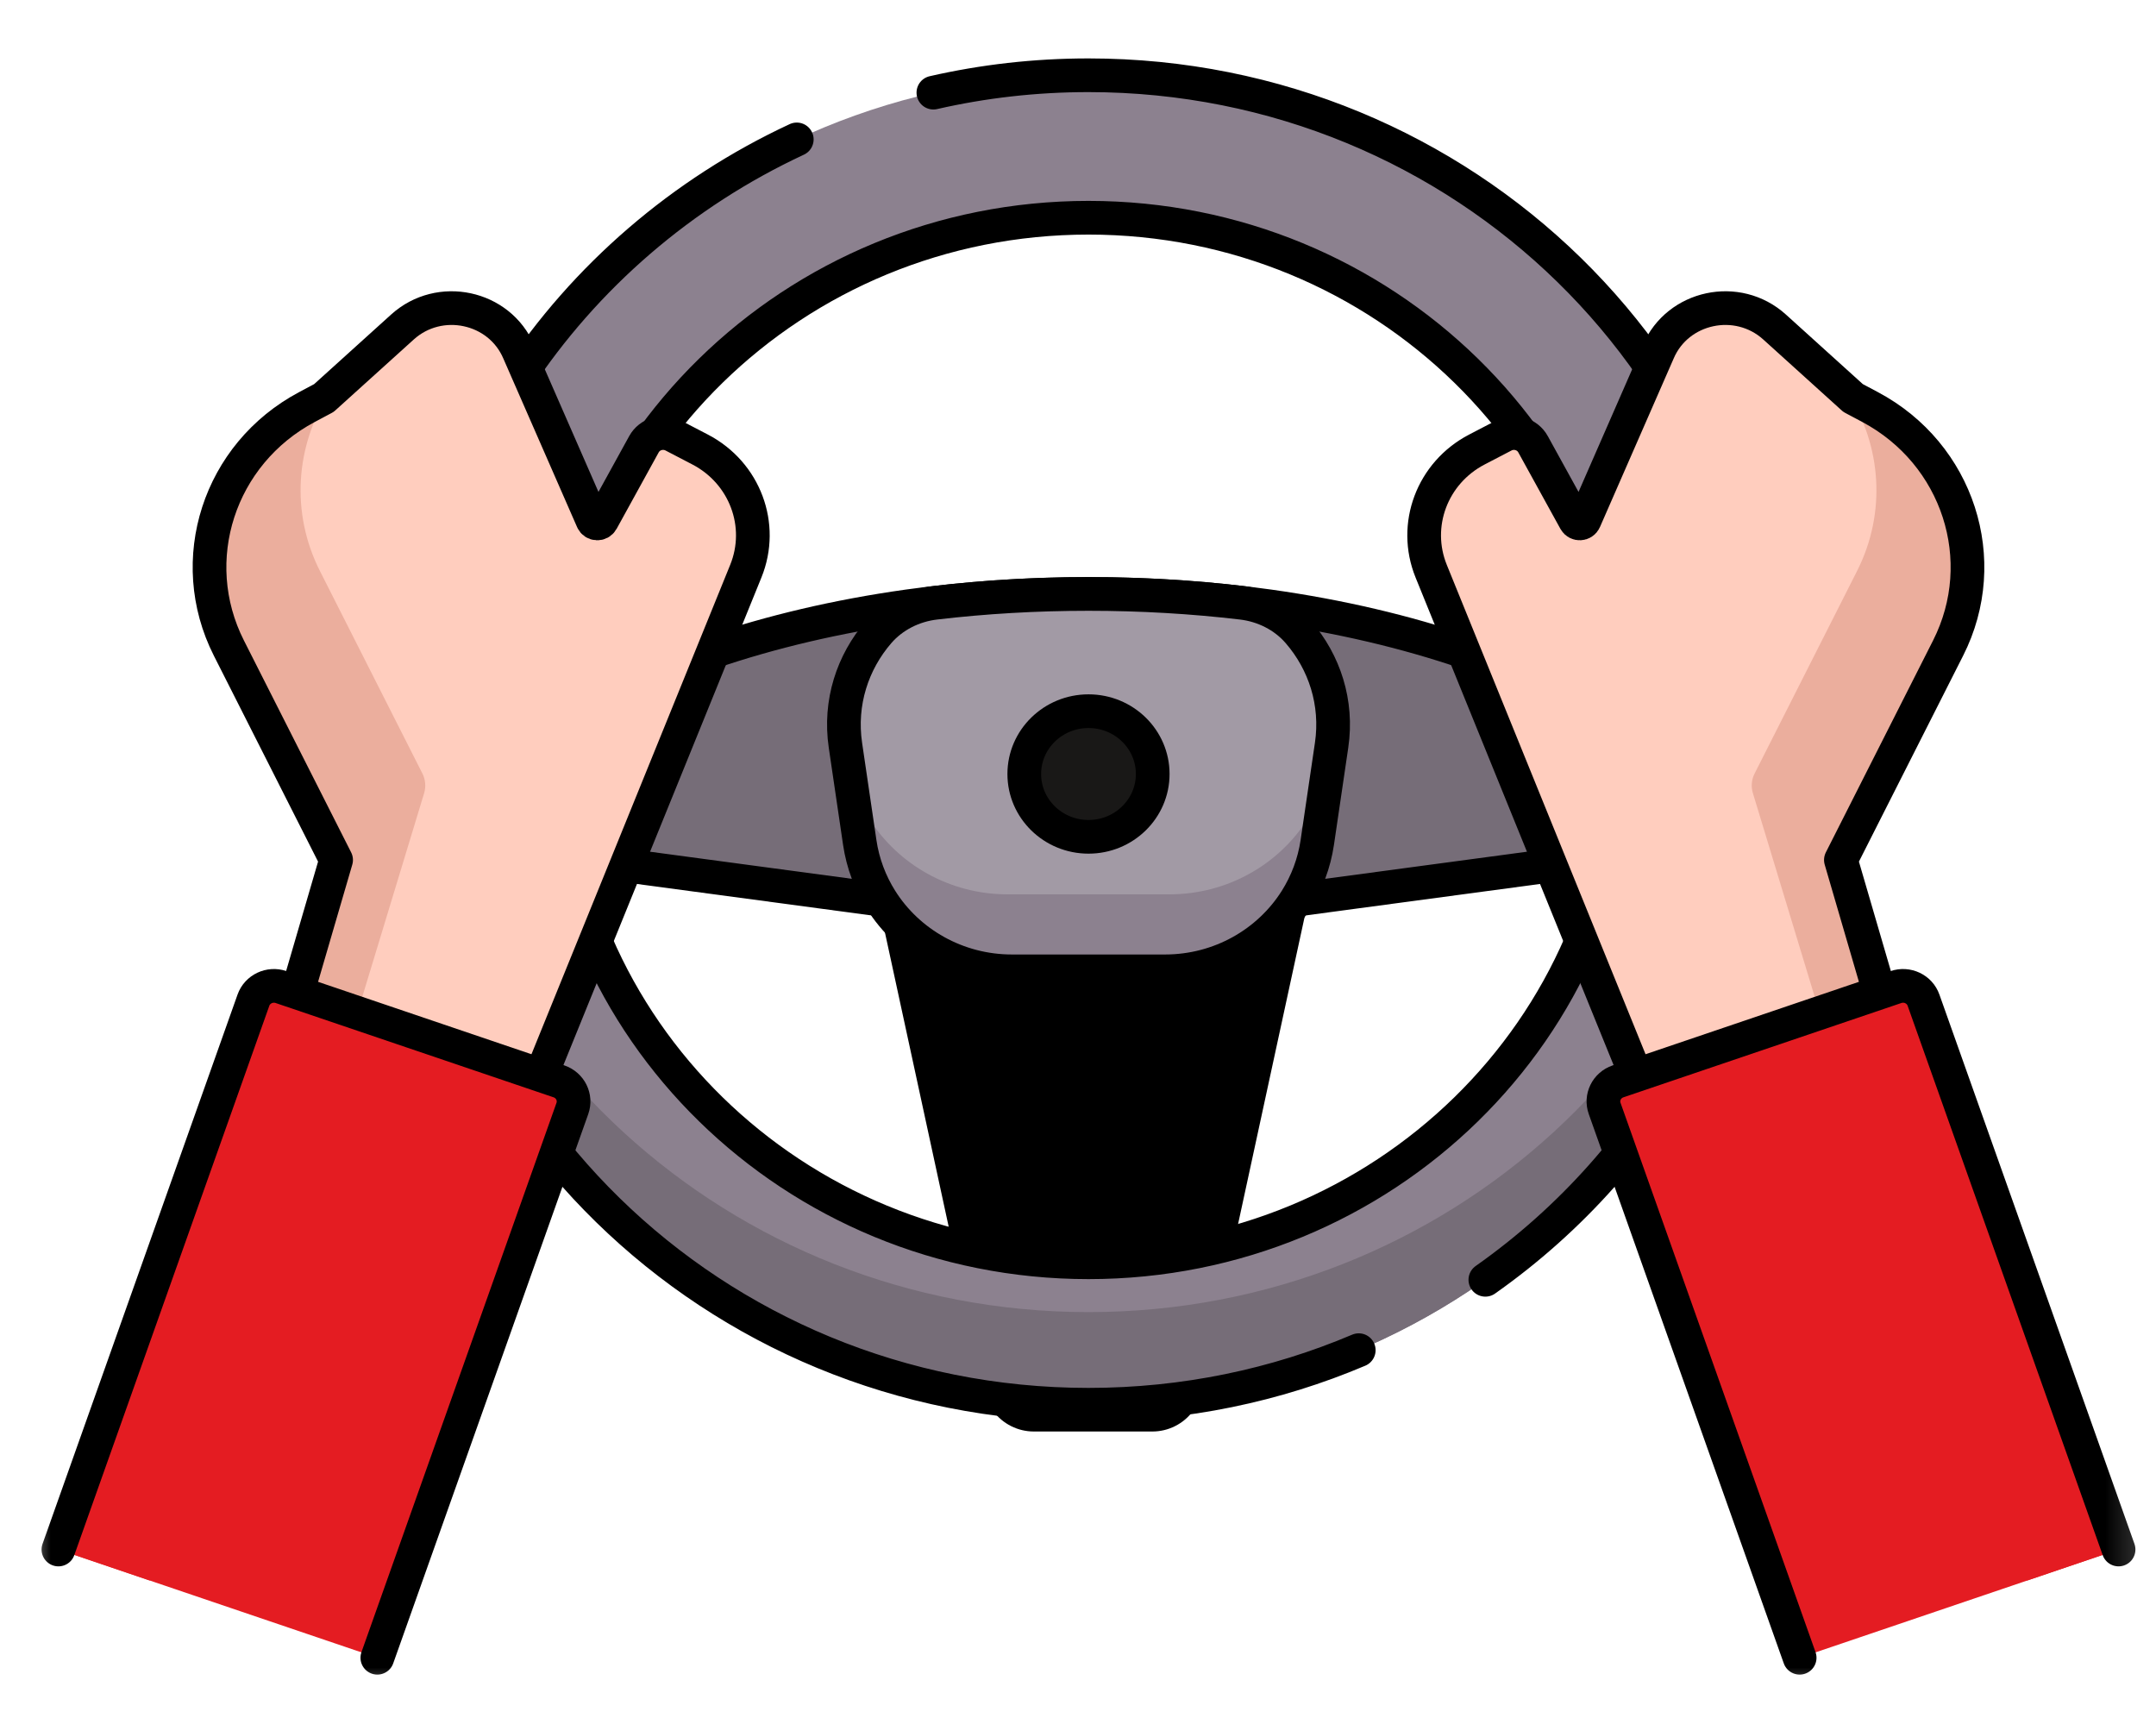 <svg xmlns="http://www.w3.org/2000/svg" width="64" height="51" viewBox="0 0 64 51" fill="none"><path d="M27.311 25.403L30.688 40.991H34.208L37.585 25.403H27.311Z" fill="black"></path><path d="M27.311 25.403L30.688 40.991H34.208L37.585 25.403H27.311Z" stroke="black" stroke-width="3" stroke-miterlimit="10" stroke-linecap="round" stroke-linejoin="round"></path><mask id="mask0_364_4727" style="mask-type:luminance" maskUnits="userSpaceOnUse" x="0" y="0" width="64" height="51"><path d="M0.812 -4.57764e-05H63.812V50.298H0.812V-4.57764e-05Z" fill="white"></path></mask><g mask="url(#mask0_364_4727)"><path d="M49.082 21.715L47.877 17.629L46.788 18.653C45.916 19.473 44.647 19.748 43.505 19.359C41.74 18.756 39.778 18.292 37.678 17.997C35.97 17.758 34.17 17.629 32.312 17.629C30.454 17.629 28.654 17.758 26.945 17.997C24.846 18.292 22.884 18.756 21.118 19.359C19.976 19.748 18.707 19.473 17.836 18.653L16.747 17.629L15.541 21.715V25.282L28.086 26.966H36.538L49.082 25.282V21.715Z" fill="#766D78"></path><path d="M49.082 21.715L47.877 17.629L46.788 18.653C45.916 19.473 44.647 19.748 43.505 19.359C41.74 18.756 39.778 18.292 37.678 17.997C35.97 17.758 34.17 17.629 32.312 17.629C30.454 17.629 28.654 17.758 26.945 17.997C24.846 18.292 22.884 18.756 21.118 19.359C19.976 19.748 18.707 19.473 17.836 18.653L16.747 17.629L15.541 21.715V25.282L28.086 26.966H36.538L49.082 25.282V21.715Z" stroke="black" stroke-miterlimit="10" stroke-linecap="round" stroke-linejoin="round"></path><path d="M39.528 22.12L39.103 25.006C39.011 25.625 38.792 26.2 38.474 26.706C37.665 27.992 36.213 28.832 34.584 28.832H30.039C28.41 28.832 26.958 27.992 26.149 26.706C25.831 26.2 25.612 25.625 25.521 25.006L25.096 22.12C24.91 20.855 25.309 19.656 26.079 18.764C26.504 18.273 27.112 17.968 27.766 17.892C29.227 17.72 30.748 17.63 32.312 17.63C33.875 17.63 35.397 17.72 36.858 17.892C37.511 17.968 38.12 18.273 38.544 18.764C39.315 19.656 39.714 20.855 39.528 22.12Z" fill="#A29AA5"></path><path d="M38.822 24.3C37.968 25.66 36.433 26.547 34.713 26.547H29.91C28.189 26.547 26.655 25.66 25.8 24.3C25.526 23.863 25.322 23.375 25.203 22.854L25.52 25.006C25.612 25.625 25.831 26.2 26.149 26.706C26.958 27.992 28.41 28.832 30.039 28.832H34.584C36.213 28.832 37.665 27.992 38.474 26.706C38.792 26.2 39.011 25.625 39.102 25.006L39.42 22.854C39.301 23.375 39.097 23.863 38.822 24.3Z" fill="#8C818F"></path><path d="M32.312 21.11C31.259 21.11 30.405 21.945 30.405 22.975C30.405 24.004 31.259 24.839 32.312 24.839C33.365 24.839 34.218 24.004 34.218 22.975C34.218 21.945 33.365 21.11 32.312 21.11Z" fill="#191817"></path><path d="M32.312 21.11C31.259 21.11 30.405 21.945 30.405 22.975C30.405 24.004 31.259 24.839 32.312 24.839C33.365 24.839 34.218 24.004 34.218 22.975C34.218 21.945 33.365 21.11 32.312 21.11Z" stroke="black" stroke-miterlimit="10" stroke-linecap="round" stroke-linejoin="round"></path><path d="M39.528 22.12L39.103 25.006C39.011 25.625 38.792 26.2 38.474 26.706C37.665 27.992 36.213 28.832 34.584 28.832H30.039C28.41 28.832 26.958 27.992 26.149 26.706C25.831 26.2 25.612 25.625 25.521 25.006L25.096 22.12C24.91 20.855 25.309 19.656 26.079 18.764C26.504 18.273 27.112 17.968 27.766 17.892C29.227 17.72 30.748 17.63 32.312 17.63C33.875 17.63 35.397 17.72 36.858 17.892C37.511 17.968 38.12 18.273 38.544 18.764C39.315 19.656 39.714 20.855 39.528 22.12Z" stroke="black" stroke-miterlimit="10" stroke-linecap="round" stroke-linejoin="round"></path><path d="M32.312 37.468C23.555 37.468 16.457 30.527 16.457 21.966C16.457 13.404 23.555 6.463 32.312 6.463C41.068 6.463 48.166 13.404 48.166 21.966C48.166 30.527 41.068 37.468 32.312 37.468ZM32.312 2.234C21.167 2.234 12.132 11.068 12.132 21.966C12.132 32.863 21.167 41.697 32.312 41.697C43.456 41.697 52.491 32.863 52.491 21.966C52.491 11.068 43.456 2.234 32.312 2.234Z" fill="#8C818F"></path><path d="M32.312 38.947C21.64 38.947 12.904 30.846 12.181 20.59C12.149 21.045 12.132 21.503 12.132 21.966C12.132 32.863 21.167 41.697 32.312 41.697C43.456 41.697 52.491 32.863 52.491 21.966C52.491 21.503 52.474 21.045 52.442 20.59C51.719 30.846 42.983 38.947 32.312 38.947Z" fill="#766D78"></path><path d="M23.652 4.138C16.84 7.307 12.132 14.098 12.132 21.966C12.132 32.863 21.167 41.697 32.312 41.697C35.162 41.697 37.875 41.12 40.334 40.077M44.092 37.988C49.179 34.405 52.491 28.564 52.491 21.966C52.491 11.068 43.456 2.234 32.312 2.234C30.727 2.234 29.186 2.412 27.707 2.75M32.312 37.468C23.555 37.468 16.457 30.527 16.457 21.966C16.457 13.404 23.555 6.463 32.312 6.463C41.068 6.463 48.166 13.404 48.166 21.966C48.166 30.527 41.068 37.468 32.312 37.468Z" stroke="black" stroke-miterlimit="10" stroke-linecap="round" stroke-linejoin="round"></path><path d="M9.977 25.526L6.794 19.236C5.476 16.631 6.498 13.472 9.11 12.083L9.615 11.814L11.947 9.706C13.047 8.712 14.823 9.091 15.4 10.443L17.589 15.446C17.639 15.561 17.804 15.569 17.865 15.458L19.116 13.185C19.284 12.88 19.673 12.765 19.986 12.928L20.785 13.344C22.11 14.035 22.694 15.589 22.139 16.954L14.674 35.336L7.788 33.024L9.977 25.526Z" fill="#FFCDBE"></path><path d="M9.11 12.083L9.615 11.814L9.768 11.675C8.782 13.218 8.615 15.207 9.497 16.949L12.539 22.96C12.629 23.139 12.648 23.345 12.592 23.537L9.533 33.61L7.788 33.024L9.977 25.526L6.794 19.236C5.476 16.631 6.498 13.472 9.11 12.083Z" fill="#EBAE9D"></path><path d="M9.977 25.526L6.794 19.236C5.476 16.631 6.498 13.472 9.11 12.083L9.615 11.814L11.947 9.706C13.047 8.712 14.823 9.091 15.4 10.443L17.589 15.446C17.639 15.561 17.804 15.569 17.865 15.458L19.116 13.185C19.284 12.88 19.673 12.765 19.986 12.928L20.785 13.344C22.11 14.035 22.694 15.589 22.139 16.954L14.674 35.336L7.788 33.024L9.977 25.526Z" stroke="black" stroke-miterlimit="10" stroke-linecap="round" stroke-linejoin="round"></path><path d="M7.524 29.688L1.734 45.994L11.201 49.207L16.991 32.901C17.107 32.572 16.929 32.213 16.593 32.098L8.344 29.299C8.008 29.184 7.64 29.358 7.524 29.688Z" fill="#E41C22"></path><path d="M7.524 29.687C7.64 29.358 8.008 29.184 8.344 29.298L11.017 30.206C10.703 30.099 10.354 30.28 10.238 30.609L4.448 46.915L1.734 45.993L7.524 29.687Z" fill="#E41C22"></path><path d="M11.201 49.207L16.991 32.901C17.107 32.572 16.929 32.213 16.593 32.098L8.344 29.299C8.008 29.184 7.64 29.358 7.523 29.688L1.734 45.994" stroke="black" stroke-miterlimit="10" stroke-linecap="round" stroke-linejoin="round"></path><path d="M54.646 25.526L57.829 19.236C59.148 16.631 58.125 13.472 55.514 12.083L55.008 11.814L52.677 9.706C51.577 8.712 49.8 9.091 49.223 10.443L47.035 15.446C46.984 15.561 46.82 15.569 46.759 15.458L45.507 13.185C45.339 12.88 44.95 12.765 44.638 12.928L43.839 13.344C42.513 14.035 41.93 15.589 42.484 16.954L49.95 35.336L56.835 33.024L54.646 25.526Z" fill="#FFCDBE"></path><path d="M55.514 12.083L55.008 11.814L54.855 11.675C55.842 13.218 56.008 15.207 55.126 16.949L52.085 22.96C51.994 23.139 51.975 23.345 52.032 23.537L55.09 33.61L56.835 33.024L54.646 25.526L57.829 19.236C59.147 16.631 58.125 13.472 55.514 12.083Z" fill="#EBAE9D"></path><path d="M54.646 25.526L57.829 19.236C59.148 16.631 58.125 13.472 55.514 12.083L55.008 11.814L52.677 9.706C51.577 8.712 49.8 9.091 49.223 10.443L47.035 15.446C46.984 15.561 46.82 15.569 46.759 15.458L45.507 13.185C45.339 12.88 44.95 12.765 44.638 12.928L43.839 13.344C42.513 14.035 41.93 15.589 42.484 16.954L49.95 35.336L56.835 33.024L54.646 25.526Z" stroke="black" stroke-miterlimit="10" stroke-linecap="round" stroke-linejoin="round"></path><path d="M57.099 29.688L62.889 45.994L53.422 49.207L47.633 32.901C47.516 32.572 47.694 32.213 48.03 32.098L56.279 29.299C56.615 29.184 56.983 29.358 57.099 29.688Z" fill="#E41C22"></path><path d="M57.099 29.687C56.983 29.358 56.615 29.184 56.279 29.298L53.606 30.206C53.92 30.099 54.269 30.28 54.386 30.609L60.175 46.915L62.889 45.993L57.099 29.687Z" fill="#E41C22"></path><path d="M53.422 49.207L47.633 32.901C47.516 32.572 47.694 32.213 48.03 32.098L56.279 29.299C56.615 29.184 56.983 29.358 57.099 29.688L62.889 45.994" stroke="black" stroke-miterlimit="10" stroke-linecap="round" stroke-linejoin="round"></path></g></svg>